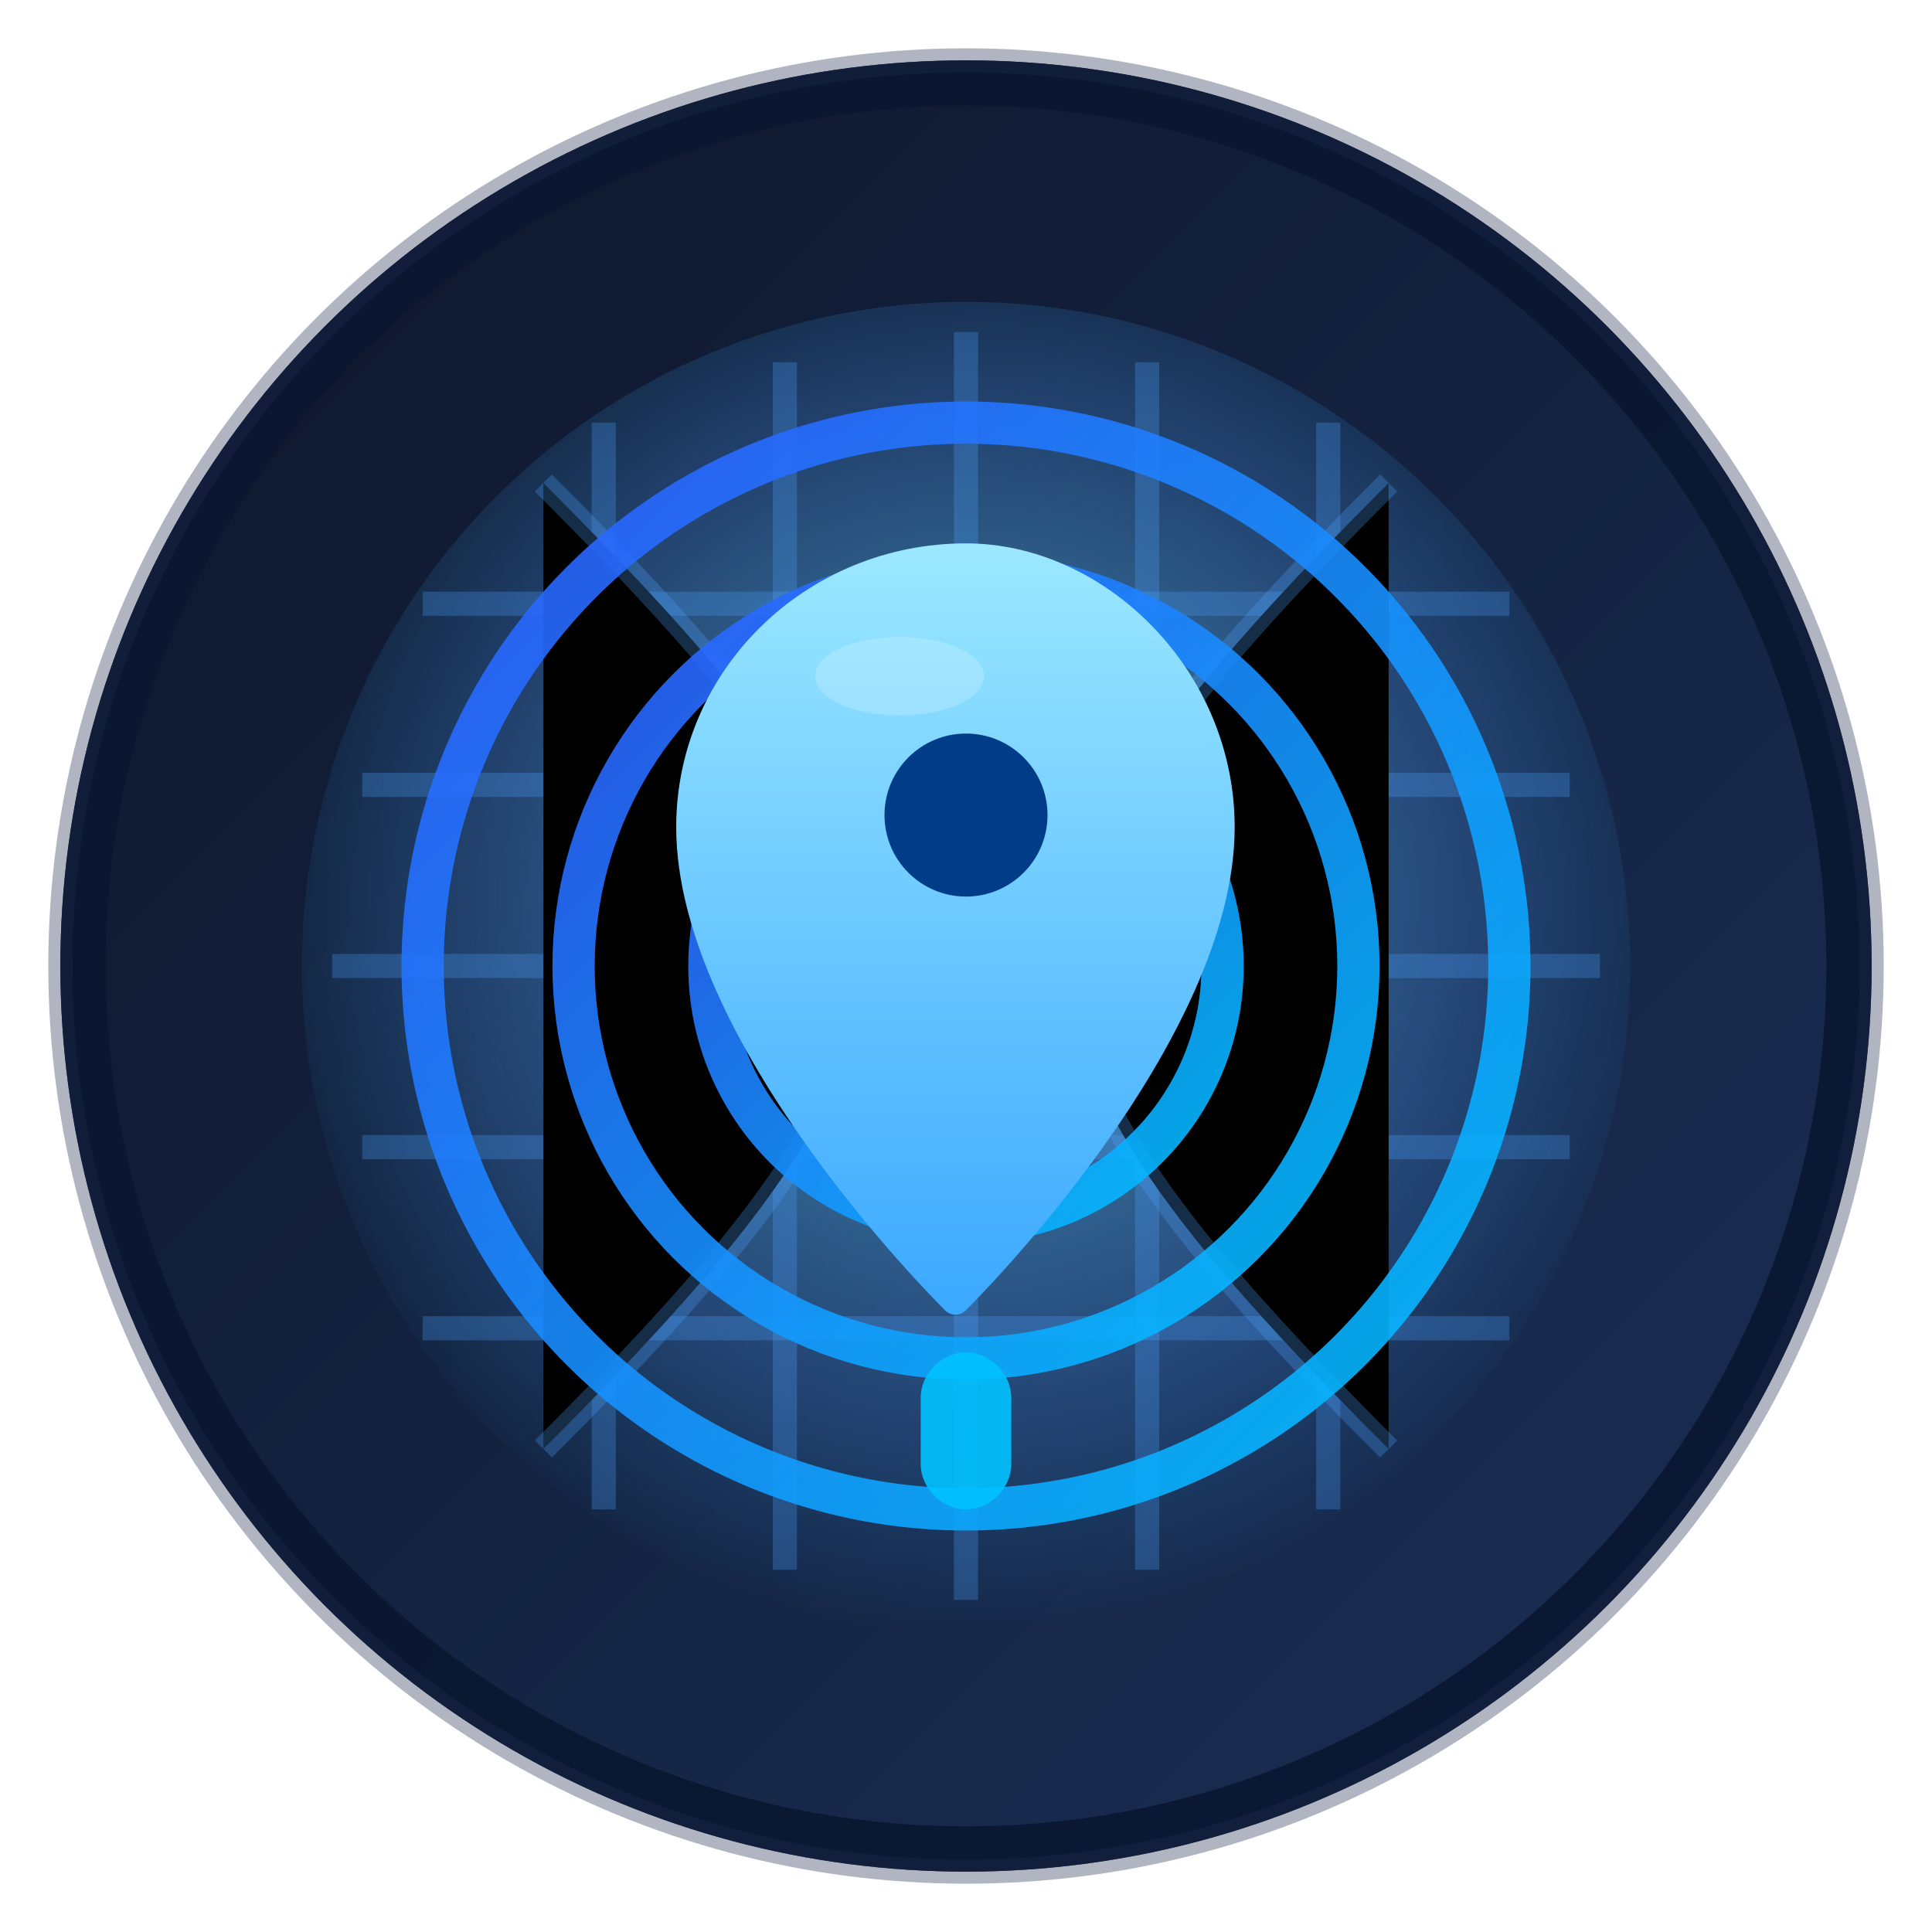 <?xml version="1.0" encoding="UTF-8"?>
<svg xmlns="http://www.w3.org/2000/svg" width="64" height="64" viewBox="0 0 64 64" role="img" aria-labelledby="title desc">
  <title>iTech Lookup Logo</title>
  <desc>Round logo with gradient navy background, cyan/blue network grid, and a locator-pin forming an "i". Designed to render cleanly as a favicon.</desc>

  <!-- ========= DEFINITIONS ========= -->
  <defs>
    <!-- Core palette tuned to the screenshot’s colors -->
    <linearGradient id="bgGrad" x1="0" y1="0" x2="1" y2="1">
      <stop offset="0%"  stop-color="#0E1528"/>
      <stop offset="60%" stop-color="#152545"/>
      <stop offset="100%" stop-color="#1B2F57"/>
    </linearGradient>

    <radialGradient id="glowCyan" cx="50%" cy="45%" r="55%">
      <stop offset="0%"  stop-color="#6EE7FF" stop-opacity="0.65"/>
      <stop offset="70%" stop-color="#4DA3FF" stop-opacity="0.25"/>
      <stop offset="100%" stop-color="#29ADF7" stop-opacity="0"/>
    </radialGradient>

    <linearGradient id="pinGrad" x1="0" y1="0" x2="0" y2="1">
      <stop offset="0%"  stop-color="#9BE8FF"/>
      <stop offset="100%" stop-color="#3BA8FF"/>
    </linearGradient>

    <linearGradient id="ringGrad" x1="0" y1="0" x2="1" y2="1">
      <stop offset="0%"  stop-color="#2E5BFF"/>
      <stop offset="100%" stop-color="#00C2FF"/>
    </linearGradient>

    <!-- Subtle drop shadow for the pin so it reads at 16–32px -->
    <filter id="pinShadow" x="-50%" y="-50%" width="200%" height="200%">
      <feDropShadow dx="0" dy="1.1" stdDeviation="1.2" flood-color="#000814" flood-opacity="0.55"/>
    </filter>

    <!-- Stroke style for thin grid lines so they don’t blur at small sizes -->
    <style>
      .grid { stroke: #4DA3FF; stroke-opacity: .28; stroke-width: .8; vector-effect: non-scaling-stroke; }
      .orbit { stroke: url(#ringGrad); stroke-width: 1.4; fill: none; opacity: .9; }
    </style>
  </defs>

  <!-- ========= SHAPES ========= -->
  <!-- Outer circle badge -->
  <circle cx="32" cy="32" r="30" fill="url(#bgGrad)"/>

  <!-- Soft cyan inner glow -->
  <circle cx="32" cy="32" r="22" fill="url(#glowCyan)"/>

  <!-- Network grid (subtle) -->
  <g class="grid">
    <!-- verticals -->
    <path d="M20 14v36M26 12v40M32 11v42M38 12v40M44 14v36"/>
    <!-- horizontals -->
    <path d="M14 20h36M12 26h40M11 32h42M12 38h40M14 44h36"/>
    <!-- curved meridians -->
    <path d="M18,16 C32,30 32,34 18,48"/>
    <path d="M46,16 C32,30 32,34 46,48"/>
  </g>

  <!-- Concentric orbit rings (imply geolocation & lookup sweep) -->
  <circle cx="32" cy="32" r="18" class="orbit" opacity=".55"/>
  <circle cx="32" cy="32" r="13" class="orbit" opacity=".45"/>
  <circle cx="32" cy="32" r="8.5" class="orbit" opacity=".6"/>

  <!-- Locator pin that doubles as the "i" stem -->
  <g filter="url(#pinShadow)">
    <!-- pin body -->
    <path d="M32 18c-5.3 0-9.6 4.2-9.6 9.4 0 7.1 8.5 15.6 8.9 16.0.2.2.5.2.7 0 .4-.4 8.9-8.9 8.9-16.0 0-5.2-4.3-9.4-8.9-9.4z"
          fill="url(#pinGrad)"/>
    <!-- dot of the "i" -->
    <circle cx="32" cy="27" r="2.7" fill="#013C89"/>
    <!-- highlight -->
    <ellipse cx="29.8" cy="22.4" rx="2.8" ry="1.3" fill="#FFFFFF" opacity=".18"/>
  </g>

  <!-- Bottom "i" tail / pointer tip -->
  <path d="M32 44.8c.8 0 1.5.7 1.5 1.5v2.2c0 .8-.7 1.5-1.5 1.5s-1.5-.7-1.5-1.5v-2.2c0-.8.7-1.5 1.5-1.5z"
        fill="#00C2FF" opacity=".9"/>

  <!-- Thin ring border for crisp edge at small sizes -->
  <circle cx="32" cy="32" r="29.25" fill="none" stroke="#0A1730" stroke-opacity=".9" stroke-width="1.5"/>
  <circle cx="32" cy="32" r="30" fill="none" stroke="#1E2C4F" stroke-opacity=".35" stroke-width=".8"/>

</svg>
